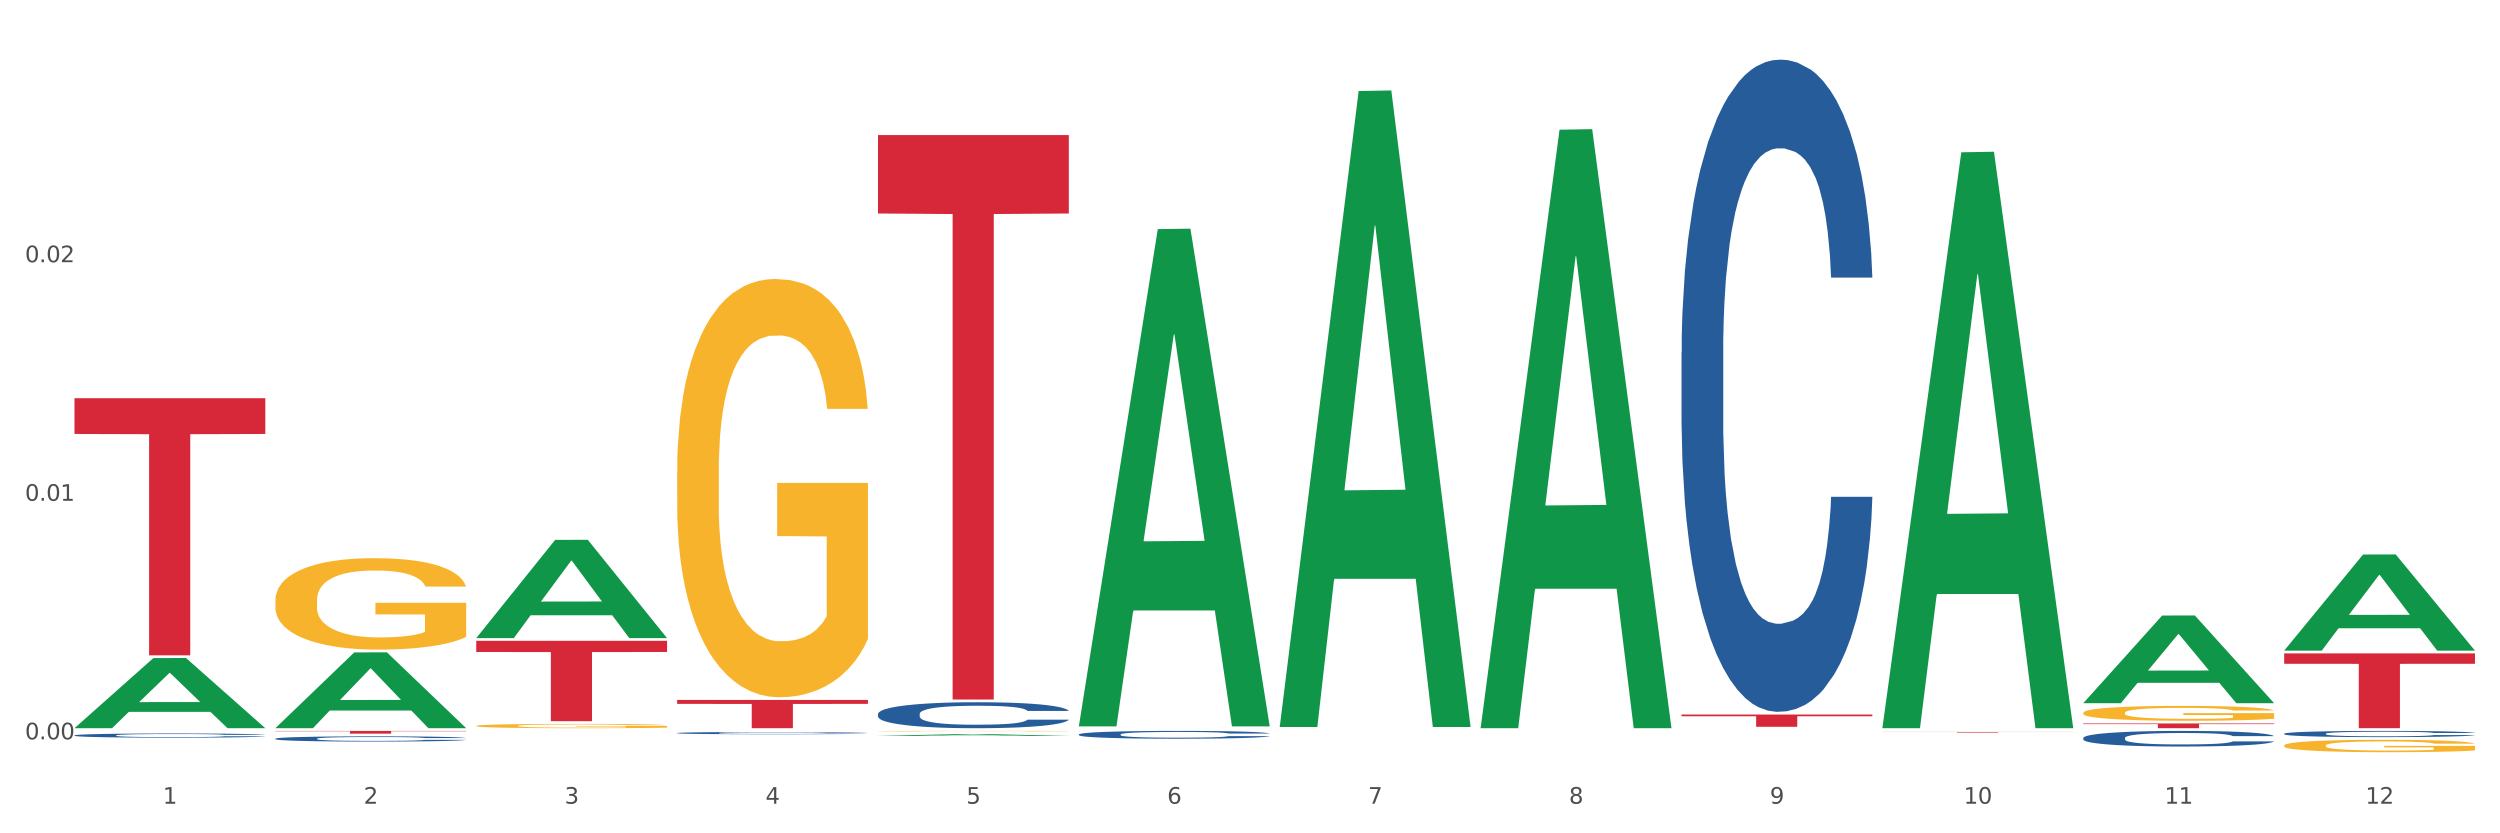 <?xml version="1.0" encoding="utf-8" standalone="no"?>
<!DOCTYPE svg PUBLIC "-//W3C//DTD SVG 1.1//EN"
  "http://www.w3.org/Graphics/SVG/1.1/DTD/svg11.dtd">
<svg xmlns:xlink="http://www.w3.org/1999/xlink" width="1080pt" height="360pt" viewBox="0 0 1080 360" xmlns="http://www.w3.org/2000/svg" version="1.1">
 <rect x="0" y="0" width="1080" height="360" fill="#333333" stroke="none"/>
 <defs>
  <style type="text/css">*{stroke-linejoin: round; stroke-linecap: butt}</style>
 </defs>
 <g id="figure_1">
  <g id="patch_1">
   <path d="M 0 360 
L 1080 360 
L 1080 0 
L 0 0 
z
" style="fill: #ffffff; stroke: #ffffff; stroke-linejoin: miter"/>
  </g>
  <g id="axes_1">
   <g id="matplotlib.axis_1">
    <g id="xtick_1">
     <g id="text_1">
      <!-- 1 -->
      <g style="fill: #4d4d4d" transform="translate(70.342 347.204) scale(0.096 -0.096)">
       <defs>
        <path id="DejaVuSans-31" d="M 794 531 
L 1825 531 
L 1825 4091 
L 703 3866 
L 703 4441 
L 1819 4666 
L 2450 4666 
L 2450 531 
L 3481 531 
L 3481 0 
L 794 0 
L 794 531 
z
" transform="scale(0.016)"/>
       </defs>
       <use xlink:href="#DejaVuSans-31"/>
      </g>
     </g>
    </g>
    <g id="xtick_2">
     <g id="text_2">
      <!-- 2 -->
      <g style="fill: #4d4d4d" transform="translate(157.122 347.204) scale(0.096 -0.096)">
       <defs>
        <path id="DejaVuSans-32" d="M 1228 531 
L 3431 531 
L 3431 0 
L 469 0 
L 469 531 
Q 828 903 1448 1529 
Q 2069 2156 2228 2338 
Q 2531 2678 2651 2914 
Q 2772 3150 2772 3378 
Q 2772 3750 2511 3984 
Q 2250 4219 1831 4219 
Q 1534 4219 1204 4116 
Q 875 4013 500 3803 
L 500 4441 
Q 881 4594 1212 4672 
Q 1544 4750 1819 4750 
Q 2544 4750 2975 4387 
Q 3406 4025 3406 3419 
Q 3406 3131 3298 2873 
Q 3191 2616 2906 2266 
Q 2828 2175 2409 1742 
Q 1991 1309 1228 531 
z
" transform="scale(0.016)"/>
       </defs>
       <use xlink:href="#DejaVuSans-32"/>
      </g>
     </g>
    </g>
    <g id="xtick_3">
     <g id="text_3">
      <!-- 3 -->
      <g style="fill: #4d4d4d" transform="translate(243.902 347.204) scale(0.096 -0.096)">
       <defs>
        <path id="DejaVuSans-33" d="M 2597 2516 
Q 3050 2419 3304 2112 
Q 3559 1806 3559 1356 
Q 3559 666 3084 287 
Q 2609 -91 1734 -91 
Q 1441 -91 1130 -33 
Q 819 25 488 141 
L 488 750 
Q 750 597 1062 519 
Q 1375 441 1716 441 
Q 2309 441 2620 675 
Q 2931 909 2931 1356 
Q 2931 1769 2642 2001 
Q 2353 2234 1838 2234 
L 1294 2234 
L 1294 2753 
L 1863 2753 
Q 2328 2753 2575 2939 
Q 2822 3125 2822 3475 
Q 2822 3834 2567 4026 
Q 2313 4219 1838 4219 
Q 1578 4219 1281 4162 
Q 984 4106 628 3988 
L 628 4550 
Q 988 4650 1302 4700 
Q 1616 4750 1894 4750 
Q 2613 4750 3031 4423 
Q 3450 4097 3450 3541 
Q 3450 3153 3228 2886 
Q 3006 2619 2597 2516 
z
" transform="scale(0.016)"/>
       </defs>
       <use xlink:href="#DejaVuSans-33"/>
      </g>
     </g>
    </g>
    <g id="xtick_4">
     <g id="text_4">
      <!-- 4 -->
      <g style="fill: #4d4d4d" transform="translate(330.683 347.204) scale(0.096 -0.096)">
       <defs>
        <path id="DejaVuSans-34" d="M 2419 4116 
L 825 1625 
L 2419 1625 
L 2419 4116 
z
M 2253 4666 
L 3047 4666 
L 3047 1625 
L 3713 1625 
L 3713 1100 
L 3047 1100 
L 3047 0 
L 2419 0 
L 2419 1100 
L 313 1100 
L 313 1709 
L 2253 4666 
z
" transform="scale(0.016)"/>
       </defs>
       <use xlink:href="#DejaVuSans-34"/>
      </g>
     </g>
    </g>
    <g id="xtick_5">
     <g id="text_5">
      <!-- 5 -->
      <g style="fill: #4d4d4d" transform="translate(417.463 347.204) scale(0.096 -0.096)">
       <defs>
        <path id="DejaVuSans-35" d="M 691 4666 
L 3169 4666 
L 3169 4134 
L 1269 4134 
L 1269 2991 
Q 1406 3038 1543 3061 
Q 1681 3084 1819 3084 
Q 2600 3084 3056 2656 
Q 3513 2228 3513 1497 
Q 3513 744 3044 326 
Q 2575 -91 1722 -91 
Q 1428 -91 1123 -41 
Q 819 9 494 109 
L 494 744 
Q 775 591 1075 516 
Q 1375 441 1709 441 
Q 2250 441 2565 725 
Q 2881 1009 2881 1497 
Q 2881 1984 2565 2268 
Q 2250 2553 1709 2553 
Q 1456 2553 1204 2497 
Q 953 2441 691 2322 
L 691 4666 
z
" transform="scale(0.016)"/>
       </defs>
       <use xlink:href="#DejaVuSans-35"/>
      </g>
     </g>
    </g>
    <g id="xtick_6">
     <g id="text_6">
      <!-- 6 -->
      <g style="fill: #4d4d4d" transform="translate(504.243 347.204) scale(0.096 -0.096)">
       <defs>
        <path id="DejaVuSans-36" d="M 2113 2584 
Q 1688 2584 1439 2293 
Q 1191 2003 1191 1497 
Q 1191 994 1439 701 
Q 1688 409 2113 409 
Q 2538 409 2786 701 
Q 3034 994 3034 1497 
Q 3034 2003 2786 2293 
Q 2538 2584 2113 2584 
z
M 3366 4563 
L 3366 3988 
Q 3128 4100 2886 4159 
Q 2644 4219 2406 4219 
Q 1781 4219 1451 3797 
Q 1122 3375 1075 2522 
Q 1259 2794 1537 2939 
Q 1816 3084 2150 3084 
Q 2853 3084 3261 2657 
Q 3669 2231 3669 1497 
Q 3669 778 3244 343 
Q 2819 -91 2113 -91 
Q 1303 -91 875 529 
Q 447 1150 447 2328 
Q 447 3434 972 4092 
Q 1497 4750 2381 4750 
Q 2619 4750 2861 4703 
Q 3103 4656 3366 4563 
z
" transform="scale(0.016)"/>
       </defs>
       <use xlink:href="#DejaVuSans-36"/>
      </g>
     </g>
    </g>
    <g id="xtick_7">
     <g id="text_7">
      <!-- 7 -->
      <g style="fill: #4d4d4d" transform="translate(591.024 347.204) scale(0.096 -0.096)">
       <defs>
        <path id="DejaVuSans-37" d="M 525 4666 
L 3525 4666 
L 3525 4397 
L 1831 0 
L 1172 0 
L 2766 4134 
L 525 4134 
L 525 4666 
z
" transform="scale(0.016)"/>
       </defs>
       <use xlink:href="#DejaVuSans-37"/>
      </g>
     </g>
    </g>
    <g id="xtick_8">
     <g id="text_8">
      <!-- 8 -->
      <g style="fill: #4d4d4d" transform="translate(677.804 347.204) scale(0.096 -0.096)">
       <defs>
        <path id="DejaVuSans-38" d="M 2034 2216 
Q 1584 2216 1326 1975 
Q 1069 1734 1069 1313 
Q 1069 891 1326 650 
Q 1584 409 2034 409 
Q 2484 409 2743 651 
Q 3003 894 3003 1313 
Q 3003 1734 2745 1975 
Q 2488 2216 2034 2216 
z
M 1403 2484 
Q 997 2584 770 2862 
Q 544 3141 544 3541 
Q 544 4100 942 4425 
Q 1341 4750 2034 4750 
Q 2731 4750 3128 4425 
Q 3525 4100 3525 3541 
Q 3525 3141 3298 2862 
Q 3072 2584 2669 2484 
Q 3125 2378 3379 2068 
Q 3634 1759 3634 1313 
Q 3634 634 3220 271 
Q 2806 -91 2034 -91 
Q 1263 -91 848 271 
Q 434 634 434 1313 
Q 434 1759 690 2068 
Q 947 2378 1403 2484 
z
M 1172 3481 
Q 1172 3119 1398 2916 
Q 1625 2713 2034 2713 
Q 2441 2713 2670 2916 
Q 2900 3119 2900 3481 
Q 2900 3844 2670 4047 
Q 2441 4250 2034 4250 
Q 1625 4250 1398 4047 
Q 1172 3844 1172 3481 
z
" transform="scale(0.016)"/>
       </defs>
       <use xlink:href="#DejaVuSans-38"/>
      </g>
     </g>
    </g>
    <g id="xtick_9">
     <g id="text_9">
      <!-- 9 -->
      <g style="fill: #4d4d4d" transform="translate(764.584 347.204) scale(0.096 -0.096)">
       <defs>
        <path id="DejaVuSans-39" d="M 703 97 
L 703 672 
Q 941 559 1184 500 
Q 1428 441 1663 441 
Q 2288 441 2617 861 
Q 2947 1281 2994 2138 
Q 2813 1869 2534 1725 
Q 2256 1581 1919 1581 
Q 1219 1581 811 2004 
Q 403 2428 403 3163 
Q 403 3881 828 4315 
Q 1253 4750 1959 4750 
Q 2769 4750 3195 4129 
Q 3622 3509 3622 2328 
Q 3622 1225 3098 567 
Q 2575 -91 1691 -91 
Q 1453 -91 1209 -44 
Q 966 3 703 97 
z
M 1959 2075 
Q 2384 2075 2632 2365 
Q 2881 2656 2881 3163 
Q 2881 3666 2632 3958 
Q 2384 4250 1959 4250 
Q 1534 4250 1286 3958 
Q 1038 3666 1038 3163 
Q 1038 2656 1286 2365 
Q 1534 2075 1959 2075 
z
" transform="scale(0.016)"/>
       </defs>
       <use xlink:href="#DejaVuSans-39"/>
      </g>
     </g>
    </g>
    <g id="xtick_10">
     <g id="text_10">
      <!-- 10 -->
      <g style="fill: #4d4d4d" transform="translate(848.311 347.204) scale(0.096 -0.096)">
       <defs>
        <path id="DejaVuSans-30" d="M 2034 4250 
Q 1547 4250 1301 3770 
Q 1056 3291 1056 2328 
Q 1056 1369 1301 889 
Q 1547 409 2034 409 
Q 2525 409 2770 889 
Q 3016 1369 3016 2328 
Q 3016 3291 2770 3770 
Q 2525 4250 2034 4250 
z
M 2034 4750 
Q 2819 4750 3233 4129 
Q 3647 3509 3647 2328 
Q 3647 1150 3233 529 
Q 2819 -91 2034 -91 
Q 1250 -91 836 529 
Q 422 1150 422 2328 
Q 422 3509 836 4129 
Q 1250 4750 2034 4750 
z
" transform="scale(0.016)"/>
       </defs>
       <use xlink:href="#DejaVuSans-31"/>
       <use xlink:href="#DejaVuSans-30" transform="translate(63.623 0)"/>
      </g>
     </g>
    </g>
    <g id="xtick_11">
     <g id="text_11">
      <!-- 11 -->
      <g style="fill: #4d4d4d" transform="translate(935.091 347.204) scale(0.096 -0.096)">
       <use xlink:href="#DejaVuSans-31"/>
       <use xlink:href="#DejaVuSans-31" transform="translate(63.623 0)"/>
      </g>
     </g>
    </g>
    <g id="xtick_12">
     <g id="text_12">
      <!-- 12 -->
      <g style="fill: #4d4d4d" transform="translate(1021.871 347.204) scale(0.096 -0.096)">
       <use xlink:href="#DejaVuSans-31"/>
       <use xlink:href="#DejaVuSans-32" transform="translate(63.623 0)"/>
      </g>
     </g>
    </g>
    <g id="xtick_13"/>
    <g id="xtick_14"/>
    <g id="xtick_15"/>
    <g id="xtick_16"/>
    <g id="xtick_17"/>
    <g id="xtick_18"/>
    <g id="xtick_19"/>
    <g id="xtick_20"/>
    <g id="xtick_21"/>
    <g id="xtick_22"/>
    <g id="xtick_23"/>
   </g>
   <g id="matplotlib.axis_2">
    <g id="ytick_1">
     <g id="text_13">
      <!-- 0.00 -->
      <g style="fill: #4d4d4d" transform="translate(10.8 319.397) scale(0.096 -0.096)">
       <defs>
        <path id="DejaVuSans-2e" d="M 684 794 
L 1344 794 
L 1344 0 
L 684 0 
L 684 794 
z
" transform="scale(0.016)"/>
       </defs>
       <use xlink:href="#DejaVuSans-30"/>
       <use xlink:href="#DejaVuSans-2e" transform="translate(63.623 0)"/>
       <use xlink:href="#DejaVuSans-30" transform="translate(95.41 0)"/>
       <use xlink:href="#DejaVuSans-30" transform="translate(159.033 0)"/>
      </g>
     </g>
    </g>
    <g id="ytick_2">
     <g id="text_14">
      <!-- 0.01 -->
      <g style="fill: #4d4d4d" transform="translate(10.8 216.34) scale(0.096 -0.096)">
       <use xlink:href="#DejaVuSans-30"/>
       <use xlink:href="#DejaVuSans-2e" transform="translate(63.623 0)"/>
       <use xlink:href="#DejaVuSans-30" transform="translate(95.41 0)"/>
       <use xlink:href="#DejaVuSans-31" transform="translate(159.033 0)"/>
      </g>
     </g>
    </g>
    <g id="ytick_3">
     <g id="text_15">
      <!-- 0.02 -->
      <g style="fill: #4d4d4d" transform="translate(10.8 113.284) scale(0.096 -0.096)">
       <use xlink:href="#DejaVuSans-30"/>
       <use xlink:href="#DejaVuSans-2e" transform="translate(63.623 0)"/>
       <use xlink:href="#DejaVuSans-30" transform="translate(95.41 0)"/>
       <use xlink:href="#DejaVuSans-32" transform="translate(159.033 0)"/>
      </g>
     </g>
    </g>
    <g id="ytick_4"/>
    <g id="ytick_5"/>
    <g id="ytick_6"/>
   </g>
   <g id="PolyCollection_1">
    <path d="M 32.175 314.532 
L 32.26 314.504 
L 66.256 284.287 
L 80.365 284.259 
L 114.616 314.589 
L 98.298 314.589 
L 90.904 307.526 
L 55.803 307.526 
L 55.548 307.64 
L 48.408 314.589 
L 32.175 314.589 
L 32.175 314.532 
L 60.222 303.312 
L 86.484 303.283 
L 73.481 290.724 
L 73.311 290.667 
L 73.141 290.752 
L 60.137 303.283 
L 60.222 303.312 
L 32.175 314.532 
z
" clip-path="url(#pfbda6c4b45)" style="fill: #109648"/>
    <path d="M 118.955 319.112 
L 119.053 319.11 
L 119.053 319.052 
L 119.345 318.974 
L 120.417 318.829 
L 121.781 318.719 
L 124.12 318.591 
L 125.387 318.538 
L 127.044 318.478 
L 130.454 318.381 
L 134.352 318.298 
L 137.081 318.253 
L 139.127 318.224 
L 143.707 318.172 
L 146.338 318.149 
L 149.067 318.131 
L 151.406 318.118 
L 155.304 318.104 
L 158.422 318.098 
L 162.028 318.096 
L 165.048 318.098 
L 169.044 318.106 
L 174.891 318.131 
L 177.132 318.145 
L 180.153 318.17 
L 183.271 318.203 
L 185.805 318.236 
L 188.728 318.284 
L 191.749 318.346 
L 194.673 318.424 
L 196.719 318.496 
L 198.376 318.573 
L 199.837 318.666 
L 200.909 318.767 
L 201.397 318.852 
L 183.564 318.852 
L 183.076 318.775 
L 182.102 318.693 
L 181.127 318.637 
L 180.055 318.591 
L 178.399 318.54 
L 176.937 318.507 
L 174.501 318.467 
L 172.26 318.443 
L 170.408 318.428 
L 168.167 318.416 
L 163.392 318.403 
L 159.981 318.403 
L 157.837 318.408 
L 155.206 318.418 
L 152.965 318.432 
L 150.334 318.457 
L 148.287 318.484 
L 146.241 318.519 
L 145.071 318.544 
L 143.317 318.589 
L 142.148 318.627 
L 140.589 318.691 
L 139.712 318.736 
L 138.153 318.854 
L 137.471 318.94 
L 137.178 319 
L 136.983 319.066 
L 136.983 319.389 
L 137.568 319.533 
L 138.055 319.595 
L 138.835 319.665 
L 140.297 319.756 
L 142.44 319.845 
L 144.682 319.909 
L 146.533 319.948 
L 148.287 319.977 
L 150.041 320 
L 152.185 320.021 
L 153.939 320.033 
L 156.57 320.045 
L 159.689 320.052 
L 162.125 320.052 
L 167.095 320.041 
L 169.336 320.031 
L 171.48 320.016 
L 173.819 319.994 
L 175.67 319.969 
L 176.742 319.95 
L 178.496 319.911 
L 179.861 319.87 
L 181.03 319.822 
L 181.81 319.781 
L 182.687 319.719 
L 183.369 319.649 
L 183.564 319.612 
L 201.397 319.612 
L 201.007 319.686 
L 200.325 319.758 
L 198.96 319.855 
L 197.889 319.911 
L 196.232 319.979 
L 194.478 320.037 
L 192.042 320.101 
L 189.8 320.149 
L 187.462 320.19 
L 184.928 320.227 
L 180.348 320.279 
L 178.691 320.293 
L 175.183 320.318 
L 172.454 320.332 
L 168.459 320.347 
L 164.366 320.355 
L 160.079 320.357 
L 156.278 320.353 
L 152.088 320.341 
L 149.457 320.328 
L 146.533 320.31 
L 143.123 320.281 
L 139.907 320.246 
L 136.886 320.204 
L 134.06 320.157 
L 131.429 320.103 
L 128.018 320.014 
L 125.484 319.928 
L 123.633 319.847 
L 122.366 319.779 
L 121.099 319.692 
L 120.417 319.632 
L 119.345 319.488 
L 118.955 319.354 
L 118.955 319.112 
z
" clip-path="url(#pfbda6c4b45)" style="fill: #255c99"/>
    <path d="M 205.736 313.587 
L 205.833 313.586 
L 205.833 313.524 
L 206.028 313.472 
L 207.001 313.344 
L 208.461 313.238 
L 209.532 313.182 
L 210.602 313.136 
L 211.868 313.09 
L 213.425 313.043 
L 216.248 312.973 
L 218 312.937 
L 220.141 312.9 
L 224.034 312.845 
L 226.857 312.815 
L 229.777 312.789 
L 234.546 312.759 
L 237.661 312.745 
L 240.97 312.735 
L 244.961 312.728 
L 247.978 312.726 
L 254.597 312.731 
L 260.242 312.747 
L 262.968 312.759 
L 266.472 312.779 
L 268.321 312.793 
L 271.338 312.82 
L 274.453 312.856 
L 276.594 312.886 
L 279.806 312.944 
L 282.24 313.002 
L 284.478 313.073 
L 285.646 313.123 
L 286.522 313.169 
L 287.301 313.221 
L 288.08 313.305 
L 270.56 313.305 
L 269.878 313.245 
L 268.808 313.189 
L 267.25 313.135 
L 265.888 313.101 
L 263.552 313.058 
L 261.41 313.031 
L 259.172 313.01 
L 256.446 312.993 
L 254.305 312.985 
L 251.288 312.978 
L 245.35 312.98 
L 241.36 312.993 
L 238.634 313.01 
L 236.882 313.026 
L 235.325 313.043 
L 233.573 313.067 
L 231.529 313.102 
L 230.069 313.135 
L 228.609 313.175 
L 227.441 313.216 
L 226.37 313.264 
L 225.494 313.315 
L 224.813 313.368 
L 224.229 313.432 
L 223.742 313.54 
L 223.742 313.773 
L 223.937 313.825 
L 224.424 313.895 
L 225.008 313.948 
L 225.981 314.011 
L 226.857 314.053 
L 228.512 314.115 
L 230.361 314.166 
L 231.821 314.198 
L 233.281 314.225 
L 235.812 314.263 
L 238.634 314.293 
L 241.068 314.312 
L 244.377 314.329 
L 246.616 314.336 
L 248.562 314.339 
L 253.332 314.339 
L 256.738 314.334 
L 260.534 314.322 
L 263.454 314.307 
L 265.888 314.288 
L 268.613 314.258 
L 270.365 314.229 
L 270.365 313.873 
L 248.952 313.871 
L 248.952 313.635 
L 288.177 313.635 
L 288.177 314.329 
L 286.522 314.365 
L 284.673 314.397 
L 282.726 314.426 
L 279.806 314.462 
L 276.302 314.496 
L 273.188 314.52 
L 269.878 314.54 
L 265.985 314.559 
L 260.924 314.576 
L 257.809 314.582 
L 253.916 314.588 
L 249.341 314.589 
L 245.35 314.586 
L 241.457 314.577 
L 237.369 314.562 
L 233.378 314.54 
L 230.361 314.518 
L 227.344 314.491 
L 224.132 314.455 
L 221.601 314.421 
L 219.654 314.39 
L 217.513 314.351 
L 215.177 314.3 
L 213.425 314.254 
L 211.868 314.206 
L 210.213 314.145 
L 209.045 314.093 
L 207.877 314.026 
L 207.196 313.977 
L 206.417 313.9 
L 205.833 313.793 
L 205.736 313.587 
z
" clip-path="url(#pfbda6c4b45)" style="fill: #f7b32b"/>
    <path d="M 379.296 315.848 
L 379.394 315.847 
L 379.394 315.84 
L 379.588 315.834 
L 380.562 315.82 
L 382.022 315.808 
L 383.092 315.801 
L 384.163 315.796 
L 385.428 315.791 
L 386.986 315.785 
L 389.808 315.777 
L 391.56 315.773 
L 393.702 315.769 
L 397.595 315.763 
L 400.418 315.759 
L 403.338 315.756 
L 408.107 315.753 
L 411.222 315.751 
L 414.531 315.75 
L 418.522 315.749 
L 421.539 315.749 
L 428.158 315.75 
L 433.803 315.752 
L 436.528 315.753 
L 440.032 315.755 
L 441.882 315.757 
L 444.899 315.76 
L 448.014 315.764 
L 450.155 315.768 
L 453.367 315.774 
L 455.8 315.781 
L 458.039 315.789 
L 459.207 315.795 
L 460.083 315.8 
L 460.862 315.806 
L 461.64 315.815 
L 444.12 315.815 
L 443.439 315.809 
L 442.368 315.802 
L 440.811 315.796 
L 439.448 315.792 
L 437.112 315.787 
L 434.971 315.784 
L 432.732 315.782 
L 430.007 315.78 
L 427.866 315.779 
L 424.848 315.778 
L 418.911 315.778 
L 414.92 315.78 
L 412.195 315.782 
L 410.443 315.783 
L 408.886 315.785 
L 407.134 315.788 
L 405.09 315.792 
L 403.63 315.796 
L 402.17 315.801 
L 401.002 315.805 
L 399.931 315.811 
L 399.055 315.817 
L 398.374 315.823 
L 397.79 315.83 
L 397.303 315.842 
L 397.303 315.869 
L 397.498 315.875 
L 397.984 315.883 
L 398.568 315.889 
L 399.542 315.896 
L 400.418 315.901 
L 402.072 315.908 
L 403.922 315.914 
L 405.382 315.917 
L 406.842 315.921 
L 409.372 315.925 
L 412.195 315.928 
L 414.628 315.93 
L 417.938 315.932 
L 420.176 315.933 
L 422.123 315.934 
L 426.892 315.934 
L 430.299 315.933 
L 434.095 315.932 
L 437.015 315.93 
L 439.448 315.928 
L 442.174 315.924 
L 443.926 315.921 
L 443.926 315.88 
L 422.512 315.88 
L 422.512 315.853 
L 461.738 315.853 
L 461.738 315.932 
L 460.083 315.937 
L 458.234 315.94 
L 456.287 315.944 
L 453.367 315.948 
L 449.863 315.951 
L 446.748 315.954 
L 443.439 315.957 
L 439.546 315.959 
L 434.484 315.961 
L 431.37 315.961 
L 427.476 315.962 
L 422.902 315.962 
L 418.911 315.962 
L 415.018 315.961 
L 410.93 315.959 
L 406.939 315.957 
L 403.922 315.954 
L 400.904 315.951 
L 397.692 315.947 
L 395.162 315.943 
L 393.215 315.939 
L 391.074 315.935 
L 388.738 315.929 
L 386.986 315.924 
L 385.428 315.918 
L 383.774 315.911 
L 382.606 315.905 
L 381.438 315.898 
L 380.756 315.892 
L 379.978 315.883 
L 379.394 315.871 
L 379.296 315.848 
z
" clip-path="url(#pfbda6c4b45)" style="fill: #f7b32b"/>
    <path d="M 899.978 307.922 
L 900.076 307.916 
L 900.076 307.705 
L 900.27 307.522 
L 901.244 307.081 
L 902.704 306.717 
L 903.774 306.523 
L 904.845 306.364 
L 906.11 306.205 
L 907.668 306.04 
L 910.49 305.799 
L 912.242 305.676 
L 914.384 305.546 
L 918.277 305.358 
L 921.1 305.252 
L 924.02 305.164 
L 928.789 305.058 
L 931.904 305.011 
L 935.213 304.976 
L 939.204 304.952 
L 942.221 304.947 
L 948.84 304.964 
L 954.485 305.017 
L 957.21 305.058 
L 960.714 305.129 
L 962.564 305.176 
L 965.581 305.27 
L 968.696 305.393 
L 970.837 305.499 
L 974.049 305.699 
L 976.482 305.899 
L 978.721 306.146 
L 979.889 306.317 
L 980.765 306.475 
L 981.544 306.658 
L 982.322 306.946 
L 964.802 306.946 
L 964.121 306.74 
L 963.05 306.546 
L 961.493 306.358 
L 960.13 306.24 
L 957.794 306.093 
L 955.653 305.999 
L 953.414 305.929 
L 950.689 305.87 
L 948.548 305.84 
L 945.53 305.817 
L 939.593 305.823 
L 935.602 305.87 
L 932.877 305.929 
L 931.125 305.982 
L 929.568 306.04 
L 927.816 306.123 
L 925.772 306.246 
L 924.312 306.358 
L 922.852 306.499 
L 921.684 306.64 
L 920.613 306.805 
L 919.737 306.981 
L 919.056 307.164 
L 918.472 307.387 
L 917.985 307.757 
L 917.985 308.563 
L 918.18 308.745 
L 918.666 308.987 
L 919.25 309.169 
L 920.224 309.386 
L 921.1 309.533 
L 922.754 309.745 
L 924.604 309.922 
L 926.064 310.033 
L 927.524 310.127 
L 930.054 310.257 
L 932.877 310.363 
L 935.31 310.427 
L 938.62 310.486 
L 940.858 310.51 
L 942.805 310.521 
L 947.574 310.521 
L 950.981 310.504 
L 954.777 310.463 
L 957.697 310.41 
L 960.13 310.345 
L 962.856 310.239 
L 964.608 310.139 
L 964.608 308.91 
L 943.194 308.904 
L 943.194 308.087 
L 982.42 308.087 
L 982.42 310.486 
L 980.765 310.61 
L 978.916 310.721 
L 976.969 310.821 
L 974.049 310.945 
L 970.545 311.062 
L 967.43 311.145 
L 964.121 311.215 
L 960.228 311.28 
L 955.166 311.339 
L 952.052 311.362 
L 948.158 311.38 
L 943.584 311.386 
L 939.593 311.374 
L 935.7 311.345 
L 931.612 311.292 
L 927.621 311.215 
L 924.604 311.139 
L 921.586 311.045 
L 918.374 310.921 
L 915.844 310.804 
L 913.897 310.698 
L 911.756 310.563 
L 909.42 310.386 
L 907.668 310.227 
L 906.11 310.063 
L 904.456 309.851 
L 903.288 309.669 
L 902.12 309.439 
L 901.438 309.269 
L 900.66 309.004 
L 900.076 308.634 
L 899.978 307.922 
z
" clip-path="url(#pfbda6c4b45)" style="fill: #f7b32b"/>
    <path d="M 986.759 322.069 
L 986.856 322.064 
L 986.856 321.888 
L 987.051 321.736 
L 988.024 321.369 
L 989.484 321.066 
L 990.555 320.904 
L 991.625 320.772 
L 992.891 320.64 
L 994.448 320.503 
L 997.271 320.303 
L 999.023 320.2 
L 1001.164 320.092 
L 1005.057 319.936 
L 1007.88 319.848 
L 1010.8 319.775 
L 1015.569 319.687 
L 1018.684 319.647 
L 1021.993 319.618 
L 1025.984 319.598 
L 1029.001 319.594 
L 1035.62 319.608 
L 1041.265 319.652 
L 1043.991 319.687 
L 1047.495 319.745 
L 1049.344 319.784 
L 1052.361 319.863 
L 1055.476 319.965 
L 1057.617 320.053 
L 1060.829 320.22 
L 1063.263 320.386 
L 1065.501 320.591 
L 1066.669 320.733 
L 1067.545 320.865 
L 1068.324 321.017 
L 1069.103 321.257 
L 1051.583 321.257 
L 1050.901 321.085 
L 1049.831 320.924 
L 1048.273 320.767 
L 1046.911 320.67 
L 1044.575 320.547 
L 1042.433 320.469 
L 1040.195 320.41 
L 1037.469 320.362 
L 1035.328 320.337 
L 1032.311 320.317 
L 1026.373 320.322 
L 1022.383 320.362 
L 1019.657 320.41 
L 1017.905 320.454 
L 1016.348 320.503 
L 1014.596 320.572 
L 1012.552 320.675 
L 1011.092 320.767 
L 1009.632 320.885 
L 1008.464 321.002 
L 1007.393 321.139 
L 1006.517 321.286 
L 1005.836 321.438 
L 1005.252 321.623 
L 1004.765 321.932 
L 1004.765 322.602 
L 1004.96 322.753 
L 1005.447 322.954 
L 1006.031 323.106 
L 1007.004 323.286 
L 1007.88 323.409 
L 1009.535 323.585 
L 1011.384 323.732 
L 1012.844 323.825 
L 1014.304 323.903 
L 1016.835 324.01 
L 1019.657 324.098 
L 1022.091 324.152 
L 1025.4 324.201 
L 1027.639 324.221 
L 1029.585 324.23 
L 1034.355 324.23 
L 1037.761 324.216 
L 1041.557 324.182 
L 1044.477 324.138 
L 1046.911 324.084 
L 1049.636 323.996 
L 1051.388 323.913 
L 1051.388 322.89 
L 1029.975 322.885 
L 1029.975 322.206 
L 1069.2 322.206 
L 1069.2 324.201 
L 1067.545 324.304 
L 1065.696 324.397 
L 1063.749 324.48 
L 1060.829 324.583 
L 1057.325 324.68 
L 1054.211 324.749 
L 1050.901 324.808 
L 1047.008 324.861 
L 1041.947 324.91 
L 1038.832 324.93 
L 1034.939 324.945 
L 1030.364 324.95 
L 1026.373 324.94 
L 1022.48 324.915 
L 1018.392 324.871 
L 1014.401 324.808 
L 1011.384 324.744 
L 1008.367 324.666 
L 1005.155 324.563 
L 1002.624 324.465 
L 1000.677 324.377 
L 998.536 324.265 
L 996.2 324.118 
L 994.448 323.986 
L 992.891 323.849 
L 991.236 323.673 
L 990.068 323.521 
L 988.9 323.33 
L 988.219 323.189 
L 987.44 322.969 
L 986.856 322.66 
L 986.759 322.069 
z
" clip-path="url(#pfbda6c4b45)" style="fill: #f7b32b"/>
    <path d="M 205.736 315.759 
L 205.833 315.759 
L 205.833 315.759 
L 206.125 315.758 
L 207.197 315.756 
L 208.562 315.755 
L 210.9 315.754 
L 212.167 315.754 
L 213.824 315.753 
L 217.235 315.752 
L 221.133 315.751 
L 223.861 315.751 
L 225.907 315.751 
L 230.488 315.75 
L 233.119 315.75 
L 235.847 315.75 
L 238.186 315.749 
L 242.084 315.749 
L 245.202 315.749 
L 248.808 315.749 
L 251.829 315.749 
L 255.824 315.749 
L 261.671 315.75 
L 263.912 315.75 
L 266.933 315.75 
L 270.052 315.75 
L 272.585 315.751 
L 275.509 315.751 
L 278.53 315.752 
L 281.453 315.752 
L 283.499 315.753 
L 285.156 315.754 
L 286.618 315.755 
L 287.69 315.756 
L 288.177 315.757 
L 270.344 315.757 
L 269.857 315.756 
L 268.882 315.755 
L 267.908 315.755 
L 266.836 315.754 
L 265.179 315.754 
L 263.717 315.753 
L 261.281 315.753 
L 259.04 315.753 
L 257.188 315.753 
L 254.947 315.752 
L 250.172 315.752 
L 246.761 315.752 
L 244.618 315.752 
L 241.986 315.752 
L 239.745 315.753 
L 237.114 315.753 
L 235.068 315.753 
L 233.021 315.753 
L 231.852 315.754 
L 230.098 315.754 
L 228.928 315.754 
L 227.369 315.755 
L 226.492 315.756 
L 224.933 315.757 
L 224.251 315.758 
L 223.959 315.758 
L 223.764 315.759 
L 223.764 315.762 
L 224.348 315.763 
L 224.836 315.764 
L 225.615 315.765 
L 227.077 315.766 
L 229.221 315.766 
L 231.462 315.767 
L 233.314 315.767 
L 235.068 315.768 
L 236.822 315.768 
L 238.966 315.768 
L 240.72 315.768 
L 243.351 315.768 
L 246.469 315.768 
L 248.905 315.768 
L 253.875 315.768 
L 256.116 315.768 
L 258.26 315.768 
L 260.599 315.768 
L 262.451 315.768 
L 263.523 315.767 
L 265.277 315.767 
L 266.641 315.767 
L 267.81 315.766 
L 268.59 315.766 
L 269.467 315.765 
L 270.149 315.765 
L 270.344 315.764 
L 288.177 315.764 
L 287.787 315.765 
L 287.105 315.766 
L 285.741 315.767 
L 284.669 315.767 
L 283.012 315.768 
L 281.258 315.768 
L 278.822 315.769 
L 276.581 315.769 
L 274.242 315.77 
L 271.708 315.77 
L 267.128 315.771 
L 265.472 315.771 
L 261.963 315.771 
L 259.235 315.771 
L 255.239 315.771 
L 251.147 315.771 
L 246.859 315.771 
L 243.058 315.771 
L 238.868 315.771 
L 236.237 315.771 
L 233.314 315.771 
L 229.903 315.771 
L 226.687 315.77 
L 223.666 315.77 
L 220.84 315.77 
L 218.209 315.769 
L 214.798 315.768 
L 212.265 315.767 
L 210.413 315.766 
L 209.146 315.766 
L 207.88 315.765 
L 207.197 315.764 
L 206.125 315.763 
L 205.736 315.762 
L 205.736 315.759 
z
" clip-path="url(#pfbda6c4b45)" style="fill: #255c99"/>
    <path d="M 32.175 317.675 
L 32.272 317.674 
L 32.272 317.627 
L 32.565 317.565 
L 33.637 317.449 
L 35.001 317.362 
L 37.34 317.259 
L 38.607 317.216 
L 40.263 317.169 
L 43.674 317.091 
L 47.572 317.025 
L 50.3 316.989 
L 52.347 316.966 
L 56.927 316.924 
L 59.558 316.906 
L 62.287 316.891 
L 64.625 316.881 
L 68.523 316.87 
L 71.642 316.865 
L 75.247 316.863 
L 78.268 316.865 
L 82.263 316.872 
L 88.11 316.891 
L 90.352 316.903 
L 93.373 316.923 
L 96.491 316.949 
L 99.025 316.976 
L 101.948 317.013 
L 104.969 317.063 
L 107.892 317.126 
L 109.939 317.183 
L 111.595 317.245 
L 113.057 317.319 
L 114.129 317.4 
L 114.616 317.467 
L 96.783 317.467 
L 96.296 317.406 
L 95.322 317.34 
L 94.347 317.296 
L 93.275 317.259 
L 91.619 317.218 
L 90.157 317.192 
L 87.721 317.16 
L 85.479 317.141 
L 83.628 317.129 
L 81.386 317.119 
L 76.611 317.109 
L 73.201 317.109 
L 71.057 317.113 
L 68.426 317.121 
L 66.184 317.132 
L 63.553 317.152 
L 61.507 317.174 
L 59.461 317.202 
L 58.291 317.221 
L 56.537 317.258 
L 55.368 317.287 
L 53.809 317.339 
L 52.932 317.375 
L 51.372 317.469 
L 50.69 317.538 
L 50.398 317.586 
L 50.203 317.639 
L 50.203 317.896 
L 50.788 318.012 
L 51.275 318.062 
L 52.054 318.118 
L 53.516 318.19 
L 55.66 318.261 
L 57.901 318.312 
L 59.753 318.344 
L 61.507 318.367 
L 63.261 318.385 
L 65.405 318.402 
L 67.159 318.411 
L 69.79 318.421 
L 72.908 318.426 
L 75.345 318.426 
L 80.314 318.418 
L 82.556 318.41 
L 84.7 318.398 
L 87.038 318.38 
L 88.89 318.36 
L 89.962 318.345 
L 91.716 318.314 
L 93.08 318.281 
L 94.25 318.243 
L 95.029 318.21 
L 95.906 318.161 
L 96.588 318.104 
L 96.783 318.075 
L 114.616 318.075 
L 114.227 318.134 
L 113.544 318.192 
L 112.18 318.269 
L 111.108 318.314 
L 109.452 318.369 
L 107.697 318.415 
L 105.261 318.466 
L 103.02 318.504 
L 100.681 318.537 
L 98.148 318.567 
L 93.567 318.608 
L 91.911 318.619 
L 88.403 318.639 
L 85.674 318.651 
L 81.679 318.662 
L 77.586 318.669 
L 73.298 318.671 
L 69.498 318.667 
L 65.307 318.657 
L 62.676 318.647 
L 59.753 318.633 
L 56.342 318.609 
L 53.126 318.581 
L 50.105 318.548 
L 47.279 318.51 
L 44.648 318.468 
L 41.238 318.397 
L 38.704 318.327 
L 36.853 318.263 
L 35.586 318.208 
L 34.319 318.139 
L 33.637 318.091 
L 32.565 317.976 
L 32.175 317.868 
L 32.175 317.675 
z
" clip-path="url(#pfbda6c4b45)" style="fill: #255c99"/>
    <path d="M 292.516 316.662 
L 292.613 316.661 
L 292.613 316.636 
L 292.906 316.602 
L 293.978 316.539 
L 295.342 316.492 
L 297.681 316.437 
L 298.948 316.413 
L 300.604 316.388 
L 304.015 316.346 
L 307.913 316.31 
L 310.641 316.29 
L 312.688 316.278 
L 317.268 316.255 
L 319.899 316.246 
L 322.628 316.238 
L 324.966 316.232 
L 328.864 316.226 
L 331.983 316.223 
L 335.588 316.222 
L 338.609 316.223 
L 342.604 316.227 
L 348.451 316.238 
L 350.693 316.244 
L 353.714 316.255 
L 356.832 316.269 
L 359.366 316.283 
L 362.289 316.304 
L 365.31 316.33 
L 368.233 316.364 
L 370.28 316.396 
L 371.936 316.429 
L 373.398 316.469 
L 374.47 316.512 
L 374.957 316.549 
L 357.124 316.549 
L 356.637 316.516 
L 355.663 316.48 
L 354.688 316.456 
L 353.616 316.437 
L 351.96 316.414 
L 350.498 316.4 
L 348.062 316.383 
L 345.82 316.372 
L 343.969 316.366 
L 341.727 316.361 
L 336.952 316.355 
L 333.542 316.355 
L 331.398 316.357 
L 328.767 316.362 
L 326.525 316.368 
L 323.894 316.379 
L 321.848 316.39 
L 319.802 316.405 
L 318.632 316.416 
L 316.878 316.436 
L 315.709 316.452 
L 314.15 316.479 
L 313.273 316.499 
L 311.713 316.55 
L 311.031 316.587 
L 310.739 316.613 
L 310.544 316.642 
L 310.544 316.781 
L 311.129 316.844 
L 311.616 316.87 
L 312.395 316.901 
L 313.857 316.94 
L 316.001 316.978 
L 318.242 317.006 
L 320.094 317.023 
L 321.848 317.035 
L 323.602 317.045 
L 325.746 317.054 
L 327.5 317.06 
L 330.131 317.065 
L 333.249 317.068 
L 335.686 317.068 
L 340.655 317.063 
L 342.897 317.059 
L 345.041 317.052 
L 347.379 317.043 
L 349.231 317.032 
L 350.303 317.024 
L 352.057 317.007 
L 353.421 316.989 
L 354.591 316.969 
L 355.37 316.951 
L 356.247 316.924 
L 356.929 316.894 
L 357.124 316.877 
L 374.957 316.877 
L 374.568 316.91 
L 373.885 316.941 
L 372.521 316.983 
L 371.449 317.007 
L 369.793 317.036 
L 368.038 317.061 
L 365.602 317.089 
L 363.361 317.11 
L 361.022 317.127 
L 358.489 317.143 
L 353.908 317.166 
L 352.252 317.172 
L 348.744 317.183 
L 346.015 317.189 
L 342.02 317.195 
L 337.927 317.199 
L 333.639 317.2 
L 329.839 317.198 
L 325.648 317.193 
L 323.017 317.187 
L 320.094 317.179 
L 316.683 317.167 
L 313.467 317.151 
L 310.447 317.134 
L 307.621 317.113 
L 304.989 317.09 
L 301.579 317.052 
L 299.045 317.014 
L 297.194 316.979 
L 295.927 316.95 
L 294.66 316.912 
L 293.978 316.886 
L 292.906 316.824 
L 292.516 316.766 
L 292.516 316.662 
z
" clip-path="url(#pfbda6c4b45)" style="fill: #255c99"/>
    <path d="M 466.077 317.265 
L 466.174 317.262 
L 466.174 317.175 
L 466.466 317.058 
L 467.538 316.843 
L 468.903 316.679 
L 471.241 316.489 
L 472.508 316.408 
L 474.165 316.319 
L 477.576 316.174 
L 481.474 316.051 
L 484.202 315.983 
L 486.248 315.94 
L 490.829 315.863 
L 493.46 315.829 
L 496.188 315.802 
L 498.527 315.783 
L 502.425 315.762 
L 505.543 315.752 
L 509.149 315.749 
L 512.17 315.752 
L 516.165 315.765 
L 522.012 315.802 
L 524.253 315.823 
L 527.274 315.86 
L 530.393 315.909 
L 532.926 315.959 
L 535.85 316.03 
L 538.871 316.122 
L 541.794 316.239 
L 543.84 316.347 
L 545.497 316.461 
L 546.959 316.599 
L 548.031 316.75 
L 548.518 316.877 
L 530.685 316.877 
L 530.198 316.763 
L 529.223 316.639 
L 528.249 316.556 
L 527.177 316.489 
L 525.52 316.412 
L 524.058 316.362 
L 521.622 316.304 
L 519.381 316.267 
L 517.529 316.245 
L 515.288 316.227 
L 510.513 316.208 
L 507.102 316.208 
L 504.959 316.214 
L 502.327 316.23 
L 500.086 316.251 
L 497.455 316.288 
L 495.409 316.328 
L 493.362 316.381 
L 492.193 316.418 
L 490.439 316.485 
L 489.269 316.541 
L 487.71 316.636 
L 486.833 316.704 
L 485.274 316.88 
L 484.592 317.009 
L 484.3 317.098 
L 484.105 317.197 
L 484.105 317.677 
L 484.689 317.893 
L 485.177 317.985 
L 485.956 318.09 
L 487.418 318.226 
L 489.562 318.358 
L 491.803 318.454 
L 493.655 318.512 
L 495.409 318.555 
L 497.163 318.589 
L 499.307 318.62 
L 501.061 318.638 
L 503.692 318.657 
L 506.81 318.666 
L 509.246 318.666 
L 514.216 318.651 
L 516.457 318.635 
L 518.601 318.614 
L 520.94 318.58 
L 522.792 318.543 
L 523.864 318.515 
L 525.618 318.457 
L 526.982 318.395 
L 528.151 318.324 
L 528.931 318.263 
L 529.808 318.17 
L 530.49 318.066 
L 530.685 318.01 
L 548.518 318.01 
L 548.128 318.121 
L 547.446 318.229 
L 546.082 318.374 
L 545.01 318.457 
L 543.353 318.558 
L 541.599 318.645 
L 539.163 318.74 
L 536.922 318.811 
L 534.583 318.873 
L 532.049 318.928 
L 527.469 319.005 
L 525.813 319.027 
L 522.304 319.064 
L 519.576 319.085 
L 515.58 319.107 
L 511.488 319.119 
L 507.2 319.122 
L 503.399 319.116 
L 499.209 319.097 
L 496.578 319.079 
L 493.655 319.051 
L 490.244 319.008 
L 487.028 318.956 
L 484.007 318.894 
L 481.181 318.823 
L 478.55 318.743 
L 475.139 318.611 
L 472.606 318.481 
L 470.754 318.361 
L 469.487 318.26 
L 468.221 318.13 
L 467.538 318.041 
L 466.466 317.825 
L 466.077 317.625 
L 466.077 317.265 
z
" clip-path="url(#pfbda6c4b45)" style="fill: #255c99"/>
    <path d="M 726.418 152.36 
L 726.515 152.102 
L 726.515 144.897 
L 726.807 135.119 
L 727.879 117.107 
L 729.244 103.469 
L 731.582 87.516 
L 732.849 80.825 
L 734.506 73.363 
L 737.917 61.269 
L 741.815 50.977 
L 744.543 45.316 
L 746.589 41.713 
L 751.17 35.28 
L 753.801 32.45 
L 756.529 30.134 
L 758.868 28.59 
L 762.766 26.789 
L 765.884 26.017 
L 769.49 25.759 
L 772.511 26.017 
L 776.506 27.046 
L 782.353 30.134 
L 784.594 31.935 
L 787.615 35.023 
L 790.734 39.14 
L 793.267 43.257 
L 796.191 49.175 
L 799.212 56.895 
L 802.135 66.673 
L 804.181 75.679 
L 805.838 85.2 
L 807.3 96.779 
L 808.372 109.388 
L 808.859 119.938 
L 791.026 119.938 
L 790.539 110.417 
L 789.564 100.124 
L 788.59 93.177 
L 787.518 87.516 
L 785.861 81.083 
L 784.399 76.966 
L 781.963 72.077 
L 779.722 68.989 
L 777.87 67.188 
L 775.629 65.644 
L 770.854 64.1 
L 767.443 64.1 
L 765.3 64.614 
L 762.668 65.901 
L 760.427 67.702 
L 757.796 70.79 
L 755.75 74.135 
L 753.703 78.51 
L 752.534 81.597 
L 750.78 87.258 
L 749.61 91.89 
L 748.051 99.867 
L 747.174 105.528 
L 745.615 120.195 
L 744.933 131.002 
L 744.641 138.464 
L 744.446 146.699 
L 744.446 186.84 
L 745.03 204.852 
L 745.518 212.572 
L 746.297 221.321 
L 747.759 232.642 
L 749.903 243.707 
L 752.144 251.684 
L 753.996 256.573 
L 755.75 260.175 
L 757.504 263.006 
L 759.648 265.579 
L 761.402 267.123 
L 764.033 268.667 
L 767.151 269.439 
L 769.587 269.439 
L 774.557 268.152 
L 776.798 266.866 
L 778.942 265.064 
L 781.281 262.234 
L 783.133 259.146 
L 784.205 256.83 
L 785.959 251.941 
L 787.323 246.795 
L 788.492 240.877 
L 789.272 235.73 
L 790.149 228.011 
L 790.831 219.262 
L 791.026 214.63 
L 808.859 214.63 
L 808.469 223.894 
L 807.787 232.9 
L 806.423 244.994 
L 805.351 251.941 
L 803.694 260.433 
L 801.94 267.638 
L 799.504 275.614 
L 797.263 281.533 
L 794.924 286.679 
L 792.39 291.311 
L 787.81 297.744 
L 786.154 299.545 
L 782.645 302.633 
L 779.917 304.434 
L 775.921 306.235 
L 771.829 307.264 
L 767.541 307.522 
L 763.74 307.007 
L 759.55 305.463 
L 756.919 303.919 
L 753.996 301.603 
L 750.585 298.001 
L 747.369 293.627 
L 744.348 288.48 
L 741.522 282.562 
L 738.891 275.872 
L 735.48 264.807 
L 732.947 254 
L 731.095 243.964 
L 729.828 235.473 
L 728.562 224.666 
L 727.879 217.203 
L 726.807 199.191 
L 726.418 182.466 
L 726.418 152.36 
z
" clip-path="url(#pfbda6c4b45)" style="fill: #255c99"/>
    <path d="M 899.978 318.782 
L 900.076 318.776 
L 900.076 318.603 
L 900.368 318.369 
L 901.44 317.937 
L 902.804 317.611 
L 905.143 317.228 
L 906.41 317.068 
L 908.067 316.889 
L 911.477 316.6 
L 915.375 316.353 
L 918.104 316.218 
L 920.15 316.131 
L 924.73 315.977 
L 927.361 315.91 
L 930.09 315.854 
L 932.429 315.817 
L 936.327 315.774 
L 939.445 315.755 
L 943.051 315.749 
L 946.071 315.755 
L 950.067 315.78 
L 955.914 315.854 
L 958.155 315.897 
L 961.176 315.971 
L 964.294 316.07 
L 966.828 316.168 
L 969.751 316.31 
L 972.772 316.495 
L 975.696 316.729 
L 977.742 316.945 
L 979.399 317.173 
L 980.86 317.45 
L 981.932 317.752 
L 982.42 318.005 
L 964.587 318.005 
L 964.099 317.777 
L 963.125 317.53 
L 962.15 317.364 
L 961.078 317.228 
L 959.422 317.074 
L 957.96 316.976 
L 955.524 316.859 
L 953.283 316.785 
L 951.431 316.742 
L 949.19 316.705 
L 944.415 316.668 
L 941.004 316.668 
L 938.86 316.68 
L 936.229 316.711 
L 933.988 316.754 
L 931.357 316.828 
L 929.31 316.908 
L 927.264 317.013 
L 926.095 317.087 
L 924.34 317.222 
L 923.171 317.333 
L 921.612 317.524 
L 920.735 317.66 
L 919.176 318.011 
L 918.494 318.27 
L 918.201 318.449 
L 918.006 318.646 
L 918.006 319.608 
L 918.591 320.039 
L 919.078 320.224 
L 919.858 320.433 
L 921.32 320.705 
L 923.463 320.97 
L 925.705 321.161 
L 927.556 321.278 
L 929.31 321.364 
L 931.064 321.432 
L 933.208 321.494 
L 934.962 321.531 
L 937.593 321.568 
L 940.712 321.586 
L 943.148 321.586 
L 948.118 321.555 
L 950.359 321.524 
L 952.503 321.481 
L 954.842 321.413 
L 956.693 321.34 
L 957.765 321.284 
L 959.519 321.167 
L 960.884 321.044 
L 962.053 320.902 
L 962.833 320.779 
L 963.71 320.594 
L 964.392 320.384 
L 964.587 320.273 
L 982.42 320.273 
L 982.03 320.495 
L 981.348 320.711 
L 979.983 321.001 
L 978.912 321.167 
L 977.255 321.37 
L 975.501 321.543 
L 973.065 321.734 
L 970.823 321.876 
L 968.485 321.999 
L 965.951 322.11 
L 961.371 322.264 
L 959.714 322.307 
L 956.206 322.381 
L 953.477 322.424 
L 949.482 322.467 
L 945.389 322.492 
L 941.102 322.498 
L 937.301 322.486 
L 933.111 322.449 
L 930.48 322.412 
L 927.556 322.356 
L 924.146 322.27 
L 920.93 322.165 
L 917.909 322.042 
L 915.083 321.9 
L 912.452 321.74 
L 909.041 321.475 
L 906.507 321.216 
L 904.656 320.976 
L 903.389 320.772 
L 902.122 320.514 
L 901.44 320.335 
L 900.368 319.903 
L 899.978 319.503 
L 899.978 318.782 
z
" clip-path="url(#pfbda6c4b45)" style="fill: #255c99"/>
    <path d="M 986.759 316.955 
L 986.856 316.953 
L 986.856 316.884 
L 987.148 316.791 
L 988.22 316.62 
L 989.585 316.49 
L 991.923 316.338 
L 993.19 316.274 
L 994.847 316.203 
L 998.258 316.088 
L 1002.156 315.99 
L 1004.884 315.936 
L 1006.93 315.901 
L 1011.511 315.84 
L 1014.142 315.813 
L 1016.87 315.791 
L 1019.209 315.776 
L 1023.107 315.759 
L 1026.225 315.752 
L 1029.831 315.749 
L 1032.852 315.752 
L 1036.847 315.762 
L 1042.694 315.791 
L 1044.935 315.808 
L 1047.956 315.838 
L 1051.075 315.877 
L 1053.608 315.916 
L 1056.532 315.972 
L 1059.553 316.046 
L 1062.476 316.139 
L 1064.522 316.225 
L 1066.179 316.316 
L 1067.641 316.426 
L 1068.713 316.546 
L 1069.2 316.647 
L 1051.367 316.647 
L 1050.88 316.556 
L 1049.905 316.458 
L 1048.931 316.392 
L 1047.859 316.338 
L 1046.202 316.276 
L 1044.74 316.237 
L 1042.304 316.191 
L 1040.063 316.161 
L 1038.211 316.144 
L 1035.97 316.129 
L 1031.195 316.115 
L 1027.784 316.115 
L 1025.641 316.119 
L 1023.009 316.132 
L 1020.768 316.149 
L 1018.137 316.178 
L 1016.091 316.21 
L 1014.044 316.252 
L 1012.875 316.281 
L 1011.121 316.335 
L 1009.951 316.379 
L 1008.392 316.455 
L 1007.515 316.509 
L 1005.956 316.649 
L 1005.274 316.752 
L 1004.982 316.823 
L 1004.787 316.901 
L 1004.787 317.284 
L 1005.371 317.455 
L 1005.859 317.529 
L 1006.638 317.612 
L 1008.1 317.72 
L 1010.244 317.826 
L 1012.485 317.902 
L 1014.337 317.948 
L 1016.091 317.983 
L 1017.845 318.01 
L 1019.989 318.034 
L 1021.743 318.049 
L 1024.374 318.063 
L 1027.492 318.071 
L 1029.928 318.071 
L 1034.898 318.059 
L 1037.139 318.046 
L 1039.283 318.029 
L 1041.622 318.002 
L 1043.474 317.973 
L 1044.546 317.951 
L 1046.3 317.904 
L 1047.664 317.855 
L 1048.833 317.799 
L 1049.613 317.75 
L 1050.49 317.676 
L 1051.172 317.593 
L 1051.367 317.549 
L 1069.2 317.549 
L 1068.81 317.637 
L 1068.128 317.723 
L 1066.764 317.838 
L 1065.692 317.904 
L 1064.035 317.985 
L 1062.281 318.054 
L 1059.845 318.13 
L 1057.604 318.186 
L 1055.265 318.235 
L 1052.731 318.279 
L 1048.151 318.34 
L 1046.495 318.358 
L 1042.986 318.387 
L 1040.258 318.404 
L 1036.262 318.421 
L 1032.17 318.431 
L 1027.882 318.434 
L 1024.081 318.429 
L 1019.891 318.414 
L 1017.26 318.399 
L 1014.337 318.377 
L 1010.926 318.343 
L 1007.71 318.301 
L 1004.689 318.252 
L 1001.863 318.196 
L 999.232 318.132 
L 995.821 318.027 
L 993.288 317.924 
L 991.436 317.828 
L 990.169 317.747 
L 988.903 317.644 
L 988.22 317.573 
L 987.148 317.402 
L 986.759 317.242 
L 986.759 316.955 
z
" clip-path="url(#pfbda6c4b45)" style="fill: #255c99"/>
    <path d="M 986.759 282.254 
L 1069.2 282.254 
L 1069.2 286.747 
L 1036.77 286.778 
L 1036.77 314.589 
L 1018.993 314.589 
L 1018.993 286.778 
L 986.759 286.747 
L 986.759 282.284 
L 986.759 282.254 
z
" clip-path="url(#pfbda6c4b45)" style="fill: #d62839"/>
    <path d="M 118.955 259.398 
L 119.053 259.362 
L 119.053 258.063 
L 119.247 256.945 
L 120.221 254.239 
L 121.681 252.003 
L 122.751 250.812 
L 123.822 249.838 
L 125.087 248.864 
L 126.645 247.854 
L 129.467 246.375 
L 131.219 245.617 
L 133.361 244.824 
L 137.254 243.669 
L 140.077 243.02 
L 142.997 242.479 
L 147.766 241.829 
L 150.881 241.541 
L 154.19 241.324 
L 158.181 241.18 
L 161.198 241.144 
L 167.817 241.252 
L 173.462 241.577 
L 176.187 241.829 
L 179.691 242.262 
L 181.541 242.551 
L 184.558 243.128 
L 187.673 243.886 
L 189.814 244.535 
L 193.026 245.762 
L 195.459 246.988 
L 197.698 248.503 
L 198.866 249.55 
L 199.742 250.524 
L 200.521 251.642 
L 201.299 253.41 
L 183.779 253.41 
L 183.098 252.147 
L 182.027 250.956 
L 180.47 249.802 
L 179.107 249.081 
L 176.771 248.179 
L 174.63 247.601 
L 172.391 247.169 
L 169.666 246.808 
L 167.525 246.627 
L 164.507 246.483 
L 158.57 246.519 
L 154.579 246.808 
L 151.854 247.169 
L 150.102 247.493 
L 148.545 247.854 
L 146.793 248.359 
L 144.749 249.117 
L 143.289 249.802 
L 141.829 250.668 
L 140.661 251.534 
L 139.59 252.544 
L 138.714 253.626 
L 138.033 254.744 
L 137.449 256.115 
L 136.962 258.388 
L 136.962 263.33 
L 137.157 264.449 
L 137.643 265.928 
L 138.227 267.046 
L 139.201 268.381 
L 140.077 269.283 
L 141.731 270.581 
L 143.581 271.664 
L 145.041 272.349 
L 146.501 272.926 
L 149.031 273.72 
L 151.854 274.369 
L 154.287 274.766 
L 157.597 275.127 
L 159.835 275.271 
L 161.782 275.343 
L 166.551 275.343 
L 169.958 275.235 
L 173.754 274.983 
L 176.674 274.658 
L 179.107 274.261 
L 181.833 273.612 
L 183.585 272.998 
L 183.585 265.459 
L 162.171 265.423 
L 162.171 260.408 
L 201.397 260.408 
L 201.397 275.127 
L 199.742 275.884 
L 197.893 276.57 
L 195.946 277.183 
L 193.026 277.941 
L 189.522 278.662 
L 186.407 279.167 
L 183.098 279.6 
L 179.205 279.997 
L 174.143 280.358 
L 171.029 280.502 
L 167.135 280.61 
L 162.561 280.646 
L 158.57 280.574 
L 154.677 280.394 
L 150.589 280.069 
L 146.598 279.6 
L 143.581 279.131 
L 140.563 278.554 
L 137.351 277.796 
L 134.821 277.075 
L 132.874 276.426 
L 130.733 275.596 
L 128.397 274.514 
L 126.645 273.54 
L 125.087 272.529 
L 123.433 271.231 
L 122.265 270.112 
L 121.097 268.706 
L 120.415 267.659 
L 119.637 266.036 
L 119.053 263.763 
L 118.955 259.398 
z
" clip-path="url(#pfbda6c4b45)" style="fill: #f7b32b"/>
    <path d="M 379.296 308.407 
L 379.394 308.397 
L 379.394 308.11 
L 379.686 307.72 
L 380.758 307.002 
L 382.122 306.459 
L 384.461 305.823 
L 385.728 305.557 
L 387.385 305.259 
L 390.795 304.778 
L 394.693 304.367 
L 397.422 304.142 
L 399.468 303.998 
L 404.048 303.742 
L 406.679 303.629 
L 409.408 303.537 
L 411.747 303.475 
L 415.645 303.404 
L 418.763 303.373 
L 422.369 303.363 
L 425.389 303.373 
L 429.385 303.414 
L 435.232 303.537 
L 437.473 303.609 
L 440.494 303.732 
L 443.612 303.896 
L 446.146 304.06 
L 449.069 304.296 
L 452.09 304.603 
L 455.014 304.993 
L 457.06 305.352 
L 458.717 305.731 
L 460.178 306.192 
L 461.25 306.695 
L 461.738 307.115 
L 443.905 307.115 
L 443.417 306.736 
L 442.443 306.326 
L 441.468 306.049 
L 440.396 305.823 
L 438.74 305.567 
L 437.278 305.403 
L 434.842 305.208 
L 432.601 305.085 
L 430.749 305.013 
L 428.508 304.952 
L 423.733 304.89 
L 420.322 304.89 
L 418.178 304.911 
L 415.547 304.962 
L 413.306 305.034 
L 410.675 305.157 
L 408.628 305.29 
L 406.582 305.464 
L 405.413 305.587 
L 403.658 305.813 
L 402.489 305.998 
L 400.93 306.315 
L 400.053 306.541 
L 398.494 307.125 
L 397.812 307.556 
L 397.519 307.853 
L 397.324 308.181 
L 397.324 309.781 
L 397.909 310.498 
L 398.396 310.806 
L 399.176 311.155 
L 400.638 311.606 
L 402.781 312.047 
L 405.023 312.364 
L 406.874 312.559 
L 408.628 312.703 
L 410.382 312.816 
L 412.526 312.918 
L 414.28 312.98 
L 416.911 313.041 
L 420.03 313.072 
L 422.466 313.072 
L 427.436 313.021 
L 429.677 312.969 
L 431.821 312.898 
L 434.16 312.785 
L 436.011 312.662 
L 437.083 312.57 
L 438.837 312.375 
L 440.202 312.17 
L 441.371 311.934 
L 442.151 311.729 
L 443.028 311.421 
L 443.71 311.073 
L 443.905 310.888 
L 461.738 310.888 
L 461.348 311.257 
L 460.666 311.616 
L 459.301 312.098 
L 458.23 312.375 
L 456.573 312.713 
L 454.819 313 
L 452.383 313.318 
L 450.141 313.554 
L 447.803 313.759 
L 445.269 313.943 
L 440.689 314.2 
L 439.032 314.271 
L 435.524 314.394 
L 432.795 314.466 
L 428.8 314.538 
L 424.707 314.579 
L 420.42 314.589 
L 416.619 314.569 
L 412.429 314.507 
L 409.798 314.446 
L 406.874 314.353 
L 403.464 314.21 
L 400.248 314.036 
L 397.227 313.831 
L 394.401 313.595 
L 391.77 313.328 
L 388.359 312.887 
L 385.825 312.457 
L 383.974 312.057 
L 382.707 311.719 
L 381.44 311.288 
L 380.758 310.991 
L 379.686 310.273 
L 379.296 309.607 
L 379.296 308.407 
z
" clip-path="url(#pfbda6c4b45)" style="fill: #255c99"/>
    <path d="M 32.175 172.033 
L 114.616 172.033 
L 114.616 187.467 
L 82.187 187.572 
L 82.187 283.099 
L 64.409 283.099 
L 64.409 187.572 
L 32.175 187.467 
L 32.175 172.137 
L 32.175 172.033 
z
" clip-path="url(#pfbda6c4b45)" style="fill: #d62839"/>
    <path d="M 292.516 204.018 
L 292.613 203.853 
L 292.613 197.912 
L 292.808 192.796 
L 293.781 180.419 
L 295.241 170.187 
L 296.312 164.74 
L 297.383 160.285 
L 298.648 155.829 
L 300.205 151.208 
L 303.028 144.441 
L 304.78 140.976 
L 306.921 137.345 
L 310.815 132.064 
L 313.637 129.093 
L 316.557 126.618 
L 321.327 123.647 
L 324.441 122.327 
L 327.751 121.337 
L 331.741 120.677 
L 334.759 120.512 
L 341.377 121.007 
L 347.023 122.492 
L 349.748 123.647 
L 353.252 125.628 
L 355.101 126.948 
L 358.119 129.588 
L 361.233 133.054 
L 363.375 136.025 
L 366.587 141.636 
L 369.02 147.247 
L 371.259 154.178 
L 372.427 158.964 
L 373.303 163.42 
L 374.081 168.536 
L 374.86 176.623 
L 357.34 176.623 
L 356.659 170.847 
L 355.588 165.401 
L 354.031 160.12 
L 352.668 156.819 
L 350.332 152.693 
L 348.191 150.052 
L 345.952 148.072 
L 343.227 146.422 
L 341.085 145.597 
L 338.068 144.936 
L 332.131 145.101 
L 328.14 146.422 
L 325.415 148.072 
L 323.663 149.557 
L 322.105 151.208 
L 320.353 153.518 
L 318.309 156.984 
L 316.849 160.12 
L 315.389 164.08 
L 314.221 168.041 
L 313.151 172.662 
L 312.275 177.613 
L 311.593 182.729 
L 311.009 189 
L 310.523 199.397 
L 310.523 222.007 
L 310.717 227.123 
L 311.204 233.889 
L 311.788 239.005 
L 312.761 245.112 
L 313.637 249.237 
L 315.292 255.179 
L 317.141 260.13 
L 318.601 263.265 
L 320.061 265.906 
L 322.592 269.536 
L 325.415 272.507 
L 327.848 274.322 
L 331.157 275.973 
L 333.396 276.633 
L 335.343 276.963 
L 340.112 276.963 
L 343.519 276.468 
L 347.315 275.313 
L 350.235 273.827 
L 352.668 272.012 
L 355.393 269.041 
L 357.145 266.236 
L 357.145 231.744 
L 335.732 231.579 
L 335.732 208.639 
L 374.957 208.639 
L 374.957 275.973 
L 373.303 279.438 
L 371.453 282.574 
L 369.507 285.38 
L 366.587 288.845 
L 363.083 292.146 
L 359.968 294.456 
L 356.659 296.437 
L 352.765 298.252 
L 347.704 299.903 
L 344.589 300.563 
L 340.696 301.058 
L 336.121 301.223 
L 332.131 300.893 
L 328.237 300.068 
L 324.149 298.582 
L 320.159 296.437 
L 317.141 294.291 
L 314.124 291.651 
L 310.912 288.185 
L 308.381 284.885 
L 306.435 281.914 
L 304.293 278.118 
L 301.957 273.167 
L 300.205 268.711 
L 298.648 264.09 
L 296.993 258.149 
L 295.825 253.033 
L 294.657 246.597 
L 293.976 241.811 
L 293.197 234.384 
L 292.613 223.987 
L 292.516 204.018 
z
" clip-path="url(#pfbda6c4b45)" style="fill: #f7b32b"/>
    <path d="M 205.736 276.837 
L 288.177 276.837 
L 288.177 281.663 
L 255.747 281.696 
L 255.747 311.566 
L 237.97 311.566 
L 237.97 281.696 
L 205.736 281.663 
L 205.736 276.87 
L 205.736 276.837 
z
" clip-path="url(#pfbda6c4b45)" style="fill: #d62839"/>
    <path d="M 118.955 314.528 
L 119.04 314.497 
L 153.037 281.837 
L 167.145 281.806 
L 201.397 314.589 
L 185.078 314.589 
L 177.684 306.955 
L 142.583 306.955 
L 142.328 307.078 
L 135.189 314.589 
L 118.955 314.589 
L 118.955 314.528 
L 147.002 302.4 
L 173.265 302.369 
L 160.261 288.794 
L 160.091 288.732 
L 159.921 288.825 
L 146.917 302.369 
L 147.002 302.4 
L 118.955 314.528 
z
" clip-path="url(#pfbda6c4b45)" style="fill: #109648"/>
    <path d="M 205.736 275.597 
L 205.821 275.558 
L 239.817 233.231 
L 253.926 233.191 
L 288.177 275.677 
L 271.859 275.677 
L 264.464 265.784 
L 229.363 265.784 
L 229.108 265.943 
L 221.969 275.677 
L 205.736 275.677 
L 205.736 275.597 
L 233.783 259.879 
L 260.045 259.84 
L 247.041 242.247 
L 246.871 242.167 
L 246.701 242.286 
L 233.698 259.84 
L 233.783 259.879 
L 205.736 275.597 
z
" clip-path="url(#pfbda6c4b45)" style="fill: #109648"/>
    <path d="M 379.296 317.937 
L 379.381 317.936 
L 413.378 317.123 
L 427.486 317.122 
L 461.738 317.939 
L 445.419 317.939 
L 438.025 317.748 
L 402.924 317.748 
L 402.669 317.751 
L 395.53 317.939 
L 379.296 317.939 
L 379.296 317.937 
L 407.343 317.635 
L 433.606 317.634 
L 420.602 317.296 
L 420.432 317.295 
L 420.262 317.297 
L 407.258 317.634 
L 407.343 317.635 
L 379.296 317.937 
z
" clip-path="url(#pfbda6c4b45)" style="fill: #109648"/>
    <path d="M 118.955 315.749 
L 201.397 315.749 
L 201.397 315.914 
L 168.967 315.915 
L 168.967 316.936 
L 151.189 316.936 
L 151.189 315.915 
L 118.955 315.914 
L 118.955 315.75 
L 118.955 315.749 
z
" clip-path="url(#pfbda6c4b45)" style="fill: #d62839"/>
    <path d="M 552.857 313.557 
L 552.942 313.299 
L 586.938 39.326 
L 601.047 39.068 
L 635.298 314.073 
L 618.98 314.073 
L 611.586 250.034 
L 576.485 250.034 
L 576.23 251.067 
L 569.09 314.073 
L 552.857 314.073 
L 552.857 313.557 
L 580.904 211.818 
L 607.166 211.56 
L 594.163 97.684 
L 593.993 97.168 
L 593.823 97.942 
L 580.819 211.56 
L 580.904 211.818 
L 552.857 313.557 
z
" clip-path="url(#pfbda6c4b45)" style="fill: #109648"/>
    <path d="M 639.637 314.103 
L 639.722 313.86 
L 673.719 56.034 
L 687.827 55.791 
L 722.079 314.589 
L 705.76 314.589 
L 698.366 254.325 
L 663.265 254.325 
L 663.01 255.297 
L 655.871 314.589 
L 639.637 314.589 
L 639.637 314.103 
L 667.684 218.36 
L 693.947 218.117 
L 680.943 110.953 
L 680.773 110.467 
L 680.603 111.196 
L 667.599 218.117 
L 667.684 218.36 
L 639.637 314.103 
z
" clip-path="url(#pfbda6c4b45)" style="fill: #109648"/>
    <path d="M 813.198 314.122 
L 813.283 313.888 
L 847.279 65.784 
L 861.388 65.55 
L 895.639 314.589 
L 879.321 314.589 
L 871.927 256.597 
L 836.826 256.597 
L 836.571 257.532 
L 829.431 314.589 
L 813.198 314.589 
L 813.198 314.122 
L 841.245 221.989 
L 867.507 221.755 
L 854.504 118.632 
L 854.334 118.164 
L 854.164 118.865 
L 841.16 221.755 
L 841.245 221.989 
L 813.198 314.122 
z
" clip-path="url(#pfbda6c4b45)" style="fill: #109648"/>
    <path d="M 466.077 313.389 
L 466.162 313.187 
L 500.158 98.977 
L 514.267 98.775 
L 548.518 313.793 
L 532.2 313.793 
L 524.805 263.723 
L 489.704 263.723 
L 489.449 264.531 
L 482.31 313.793 
L 466.077 313.793 
L 466.077 313.389 
L 494.124 233.843 
L 520.386 233.641 
L 507.382 144.605 
L 507.212 144.202 
L 507.042 144.807 
L 494.039 233.641 
L 494.124 233.843 
L 466.077 313.389 
z
" clip-path="url(#pfbda6c4b45)" style="fill: #109648"/>
    <path d="M 986.759 281.016 
L 986.844 280.977 
L 1020.84 239.551 
L 1034.949 239.512 
L 1069.2 281.094 
L 1052.882 281.094 
L 1045.487 271.411 
L 1010.386 271.411 
L 1010.131 271.567 
L 1002.992 281.094 
L 986.759 281.094 
L 986.759 281.016 
L 1014.806 265.633 
L 1041.068 265.594 
L 1028.064 248.375 
L 1027.894 248.297 
L 1027.724 248.414 
L 1014.721 265.594 
L 1014.806 265.633 
L 986.759 281.016 
z
" clip-path="url(#pfbda6c4b45)" style="fill: #109648"/>
    <path d="M 899.978 312.546 
L 982.42 312.546 
L 982.42 312.83 
L 949.99 312.832 
L 949.99 314.589 
L 932.213 314.589 
L 932.213 312.832 
L 899.978 312.83 
L 899.978 312.548 
L 899.978 312.546 
z
" clip-path="url(#pfbda6c4b45)" style="fill: #d62839"/>
    <path d="M 813.198 316.196 
L 895.639 316.196 
L 895.639 316.233 
L 863.21 316.233 
L 863.21 316.461 
L 845.432 316.461 
L 845.432 316.233 
L 813.198 316.233 
L 813.198 316.197 
L 813.198 316.196 
z
" clip-path="url(#pfbda6c4b45)" style="fill: #d62839"/>
    <path d="M 726.418 308.682 
L 808.859 308.682 
L 808.859 309.416 
L 776.429 309.421 
L 776.429 313.966 
L 758.652 313.966 
L 758.652 309.421 
L 726.418 309.416 
L 726.418 308.687 
L 726.418 308.682 
z
" clip-path="url(#pfbda6c4b45)" style="fill: #d62839"/>
    <path d="M 899.978 303.715 
L 900.063 303.68 
L 934.06 265.907 
L 948.168 265.871 
L 982.42 303.787 
L 966.101 303.787 
L 958.707 294.957 
L 923.606 294.957 
L 923.351 295.1 
L 916.212 303.787 
L 899.978 303.787 
L 899.978 303.715 
L 928.025 289.689 
L 954.288 289.653 
L 941.284 273.953 
L 941.114 273.882 
L 940.944 273.988 
L 927.94 289.653 
L 928.025 289.689 
L 899.978 303.715 
z
" clip-path="url(#pfbda6c4b45)" style="fill: #109648"/>
    <path d="M 379.296 58.344 
L 461.738 58.344 
L 461.738 92.232 
L 429.308 92.461 
L 429.308 302.203 
L 411.531 302.203 
L 411.531 92.461 
L 379.296 92.232 
L 379.296 58.573 
L 379.296 58.344 
z
" clip-path="url(#pfbda6c4b45)" style="fill: #d62839"/>
    <path d="M 292.516 302.383 
L 374.957 302.383 
L 374.957 304.079 
L 342.528 304.091 
L 342.528 314.589 
L 324.75 314.589 
L 324.75 304.091 
L 292.516 304.079 
L 292.516 302.394 
L 292.516 302.383 
z
" clip-path="url(#pfbda6c4b45)" style="fill: #d62839"/>
   </g>
  </g>
 </g>
 <defs>
  <clipPath id="pfbda6c4b45">
   <rect x="32.175" y="10.8" width="1037.025" height="329.109"/>
  </clipPath>
 </defs>
</svg>
